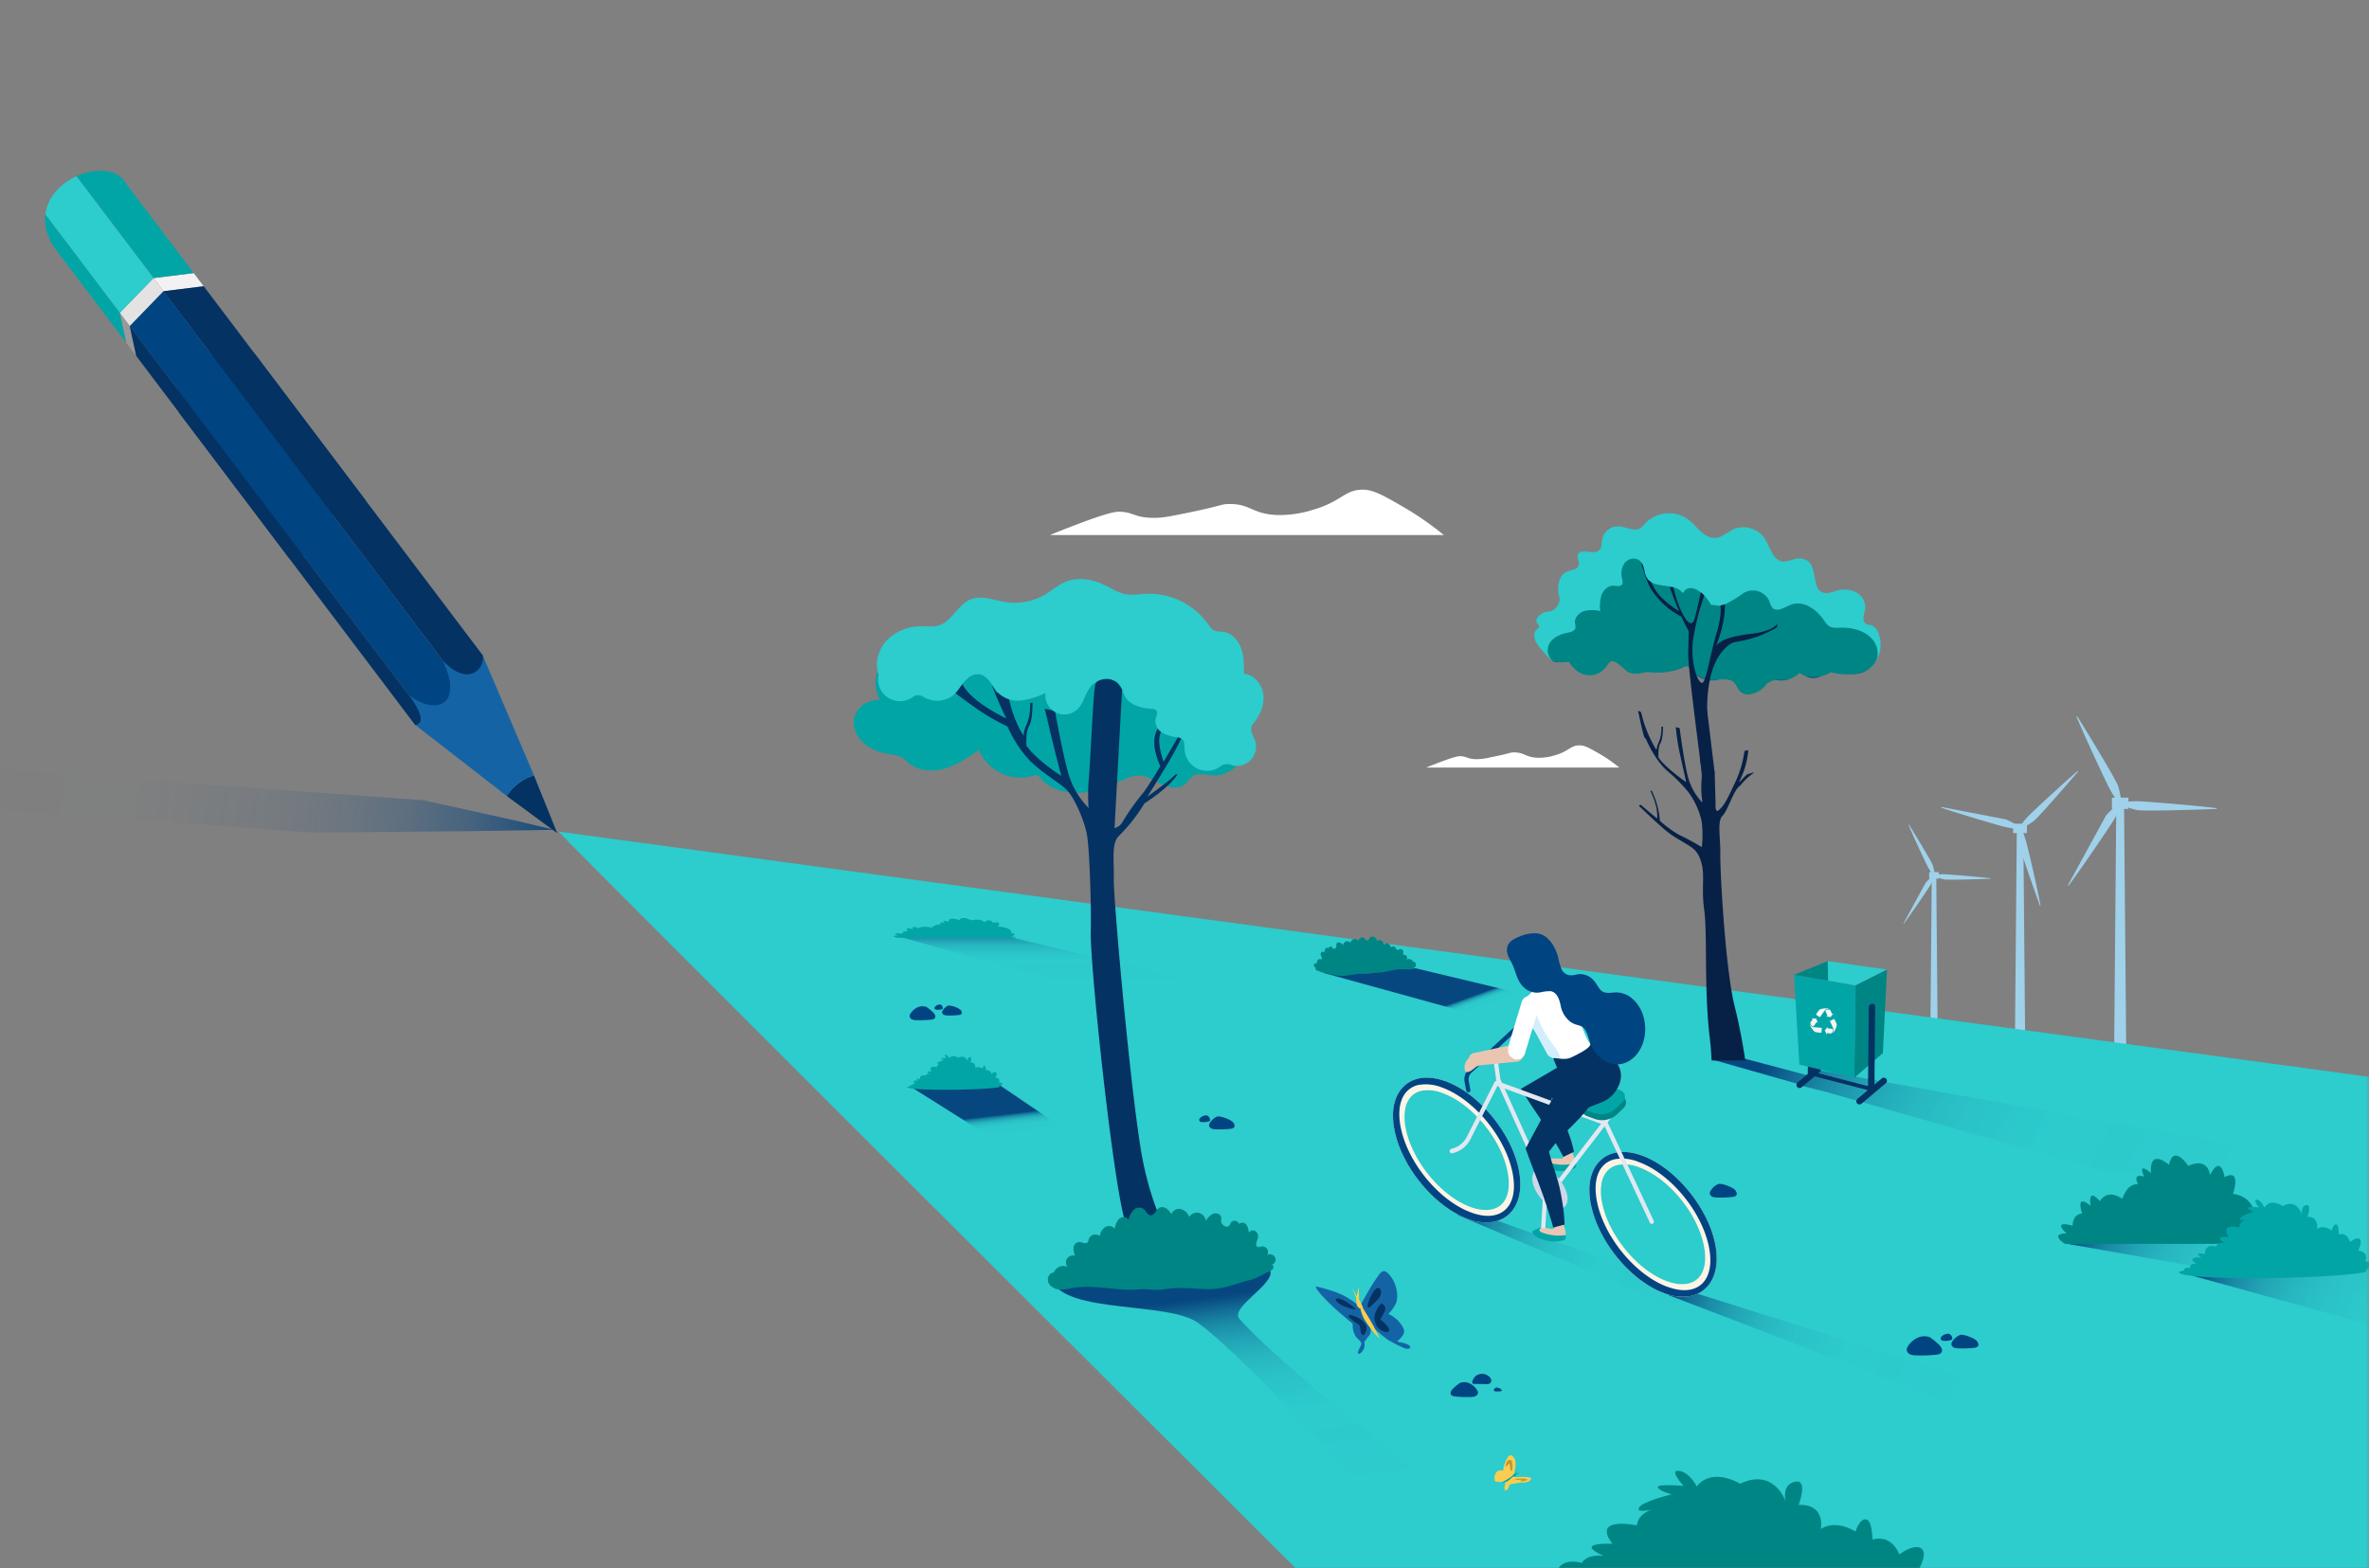 <svg id="Capa_1" data-name="Capa 1" xmlns="http://www.w3.org/2000/svg" xmlns:xlink="http://www.w3.org/1999/xlink" viewBox="0 0 882 584"><rect x="0" y="0" width="882" height="584" fill="#808080" stroke="none"/><defs><style>.cls-1{fill:#fff;}.cls-2{mask:url(#mask);}.cls-3{fill:#f2f2f2;}.cls-4{fill:#e3e3e3;}.cls-5{fill:#999;}.cls-6{fill:#02a5a5;}.cls-7{fill:#2dcccd;}.cls-8{fill:#043263;}.cls-9{fill:#004481;}.cls-10{fill:#1464a5;}.cls-11{fill:url(#Degradado_sin_nombre);}.cls-12{fill:#a0d1ea;}.cls-13{fill:url(#Degradado_sin_nombre_2);}.cls-14{fill:url(#Degradado_sin_nombre_3);}.cls-15{fill:url(#Degradado_sin_nombre_4);}.cls-16{fill:url(#Degradado_sin_nombre_5);}.cls-17{fill:url(#Degradado_sin_nombre_6);}.cls-18{fill:url(#Degradado_sin_nombre_7);}.cls-19{fill:url(#Degradado_sin_nombre_8);}.cls-20{fill:url(#Degradado_sin_nombre_9);}.cls-21{fill:url(#Degradado_sin_nombre_10);}.cls-22{fill:#072146;}.cls-23{fill:#008585;}.cls-24{fill:#eac6b2;}.cls-25{fill:#fcf5e6;}.cls-26{fill:#3772ce;}.cls-27{fill:#ff8358;}.cls-28{fill:#e2e8f2;}.cls-29{fill:#ced6e9;}.cls-30{fill:#d4edfc;}.cls-31{fill:#f8cd51;}.cls-32{fill:#c49735;}.cls-33{fill:url(#Degradado_sin_nombre_11);}</style><mask id="mask" x="-119.63" y="0" width="1132.63" height="603.3" maskUnits="userSpaceOnUse"><g id="mask-2"><rect id="path-1" class="cls-1" width="882" height="584"/></g></mask><linearGradient id="Degradado_sin_nombre" x1="54" y1="599.98" x2="53.14" y2="599.97" gradientTransform="translate(17535.88 17524.24) rotate(180) scale(325.97 28.72)" gradientUnits="userSpaceOnUse"><stop offset="0" stop-color="#06437d" stop-opacity="0"/><stop offset="0.43" stop-color="#06437d" stop-opacity="0.01"/><stop offset="0.59" stop-color="#06437d" stop-opacity="0.07"/><stop offset="0.7" stop-color="#06437d" stop-opacity="0.16"/><stop offset="0.79" stop-color="#06437d" stop-opacity="0.3"/><stop offset="0.87" stop-color="#06437d" stop-opacity="0.48"/><stop offset="0.93" stop-color="#06437d" stop-opacity="0.69"/><stop offset="0.99" stop-color="#06437d" stop-opacity="0.94"/><stop offset="1" stop-color="#06437d" stop-opacity="0.97"/></linearGradient><linearGradient id="Degradado_sin_nombre_2" x1="53.76" y1="599.94" x2="53.91" y2="600.68" gradientTransform="translate(8926.19 63744.88) rotate(180) scale(157.07 105.32)" xlink:href="#Degradado_sin_nombre"/><linearGradient id="Degradado_sin_nombre_3" x1="53.31" y1="600.16" x2="54.21" y2="600.27" gradientTransform="translate(13096.37 32000.74) rotate(180) scale(229.73 52.61)" xlink:href="#Degradado_sin_nombre"/><linearGradient id="Degradado_sin_nombre_4" x1="53.64" y1="600.19" x2="54.3" y2="600.26" gradientTransform="translate(11516.28 30233.28) rotate(180) scale(197.18 49.55)" xlink:href="#Degradado_sin_nombre"/><linearGradient id="Degradado_sin_nombre_5" x1="53.96" y1="599.96" x2="54.06" y2="600.03" gradientTransform="translate(6172.71 16082.74) rotate(180) scale(104.2 26.18)" xlink:href="#Degradado_sin_nombre"/><linearGradient id="Degradado_sin_nombre_6" x1="53.98" y1="599.88" x2="53.98" y2="600.64" gradientTransform="translate(6326.27 16070.85) rotate(180) scale(109.98 26.18)" xlink:href="#Degradado_sin_nombre"/><linearGradient id="Degradado_sin_nombre_7" x1="54.13" y1="600.15" x2="54.17" y2="600.33" gradientTransform="translate(4788.05 25856.2) rotate(180) scale(81.41 42.38)" xlink:href="#Degradado_sin_nombre"/><linearGradient id="Degradado_sin_nombre_8" x1="53.64" y1="600.05" x2="54.3" y2="600.1" gradientTransform="translate(11469.37 20692.53) rotate(180) scale(197.17 33.69)" xlink:href="#Degradado_sin_nombre"/><linearGradient id="Degradado_sin_nombre_9" x1="53.65" y1="600.24" x2="54.34" y2="600.33" gradientTransform="translate(10841.36 38479.13) rotate(180) scale(188.29 63.25)" xlink:href="#Degradado_sin_nombre"/><linearGradient id="Degradado_sin_nombre_10" x1="53.73" y1="600.2" x2="54.42" y2="600.3" gradientTransform="translate(8518.26 33131.02) rotate(180) scale(146.71 54.4)" xlink:href="#Degradado_sin_nombre"/><linearGradient id="Degradado_sin_nombre_11" x1="58.48" y1="599.86" x2="59.35" y2="597.39" gradientTransform="translate(1264.07 6273.59) rotate(180) scale(9.95 9.84)" gradientUnits="userSpaceOnUse"><stop offset="0" stop-color="#fff"/><stop offset="1" stop-color="#e6e6e6"/></linearGradient></defs><g id="Page-1"><g id="_00.00_Subhome" data-name="00.00_Subhome"><g id="Marquee"><g id="Img-Copy"><g class="cls-2"><g id="marquee-2" data-name="marquee"><polygon id="Path" class="cls-3" points="75.84 106.61 60.88 108.47 57.16 103.55 72.12 101.69 75.84 106.61"/><polygon id="Path-2" data-name="Path" class="cls-4" points="60.88 108.47 48.31 121.43 44.59 116.51 57.16 103.55 60.88 108.47"/><polygon id="Path-3" data-name="Path" class="cls-5" points="50.7 132.53 48.31 121.43 44.59 116.51 46.98 127.61 50.7 132.53"/><path id="Path-4" data-name="Path" class="cls-6" d="M72.12,101.68,45.3,66.21c-3.93-3.46-10.79-3.29-16.81-.57l28.67,37.9Z"/><path id="Path-5" data-name="Path" class="cls-7" d="M57.16,103.54,28.49,65.64c-5.81,2.65-10.82,7.69-11.61,14.22L44.59,116.5Z"/><path id="Path-6" data-name="Path" class="cls-6" d="M44.59,116.5,16.88,79.86c-.45,3.67.44,7.82,3.28,12.27L47,127.61Z"/><path id="Path-7" data-name="Path" class="cls-8" d="M128.61,188.88l-.54,3.88,5.57-1.88.53-3.87c.73-.17,1.44-.31,2.14-.43l-60.47-80-15,1.86,62.74,83a42,42,0,0,1,5-2.57Z"/><path id="Path-8" data-name="Path" class="cls-9" d="M116,201.86l-3.87-.54a43.65,43.65,0,0,1,7.5-7.19,44.87,44.87,0,0,1,4-2.67l-62.75-83-12.57,13,64.4,85.23Z"/><path id="Path-9" data-name="Path" class="cls-8" d="M112.71,206.71l0-.06L48.3,121.43l2.41,11.1,57.13,75.57c.31-.64.63-1.28,1-1.94Z"/><path id="Path-10" data-name="Path" class="cls-8" d="M207.47,310.27l-8.66-21.5a16.55,16.55,0,0,0-4.25,1.9,18.92,18.92,0,0,0-4.42,3.75,15.73,15.73,0,0,0-1.46,2Z"/><path id="Path-11" data-name="Path" class="cls-10" d="M188.68,296.41a15.73,15.73,0,0,1,1.46-2,19,19,0,0,1,4.42-3.76,16.52,16.52,0,0,1,4.25-1.89l-19.14-44.85-15,1.86-12.56,13,2.39,11.1Z"/><path id="Path-12" data-name="Path" class="cls-8" d="M179.67,243.93,94.93,131.85l-2.17-.3-2.66-3.5a37.59,37.59,0,0,0-11,4.55l85.61,113.19C174.56,256.39,180.77,248.62,179.67,243.93Z"/><path id="Path-13" data-name="Path" class="cls-9" d="M164.71,245.79l-85.6-113.2c-.44.26-.89.54-1.33.83L79.7,136l-5.13,3.88-1.92-2.55a40.26,40.26,0,0,0-6.72,7.44l86.22,114C162.34,266.64,172.9,262.5,164.71,245.79Z"/><path id="Path-14" data-name="Path" class="cls-8" d="M152.15,258.76l-86.22-114a30.74,30.74,0,0,0-1.82,3l2.66,3.5-.3,2.17,88.07,116.51C158.57,269.4,156.25,264.19,152.15,258.76Z"/><path id="Path-15" data-name="Path" class="cls-11" d="M-119.5,291c1.11-1.85,9.31-4.23,18.93-6.16,9.95-2,21.39-3.52,28.07-3.5l46,3.31,6.38.46,32.71,2.39h0L157.74,298l33.44,7.39L206.34,309l-31.81.5-57.88.55-80-5.76h0l-97.91-7.06-6.37-.46-45.95-3.31C-118.5,292.93-120.12,292.06-119.5,291Z"/><path id="Path-16" data-name="Path" class="cls-1" d="M390.91,199.23H537.54A114.18,114.18,0,0,0,522,188.5c-7.2-4.15-10.88-6.22-14.79-6.16-6.7.09-7.72,4.47-18.69,7.59A41,41,0,0,1,476,191.79c-9.69-.2-10.26-4.16-18.28-4.11-3.5,0-2.09.64-18.69,3.9-4.95,1-7.3,1.35-10.5,1.23-6.38-.22-6.5-2.05-11.5-2.26-1.41-.06-4.09,0-19.69,6.12C394.6,197.72,392.38,198.63,390.91,199.23Z"/><path id="Path-17" data-name="Path" class="cls-1" d="M531,285.82h71.89a56,56,0,0,0-7.63-5.27c-3.53-2-5.33-3.06-7.25-3-3.28,0-3.78,2.18-9.16,3.72a20,20,0,0,1-6.15.9c-4.75-.09-5-2-9-2-1.7,0-1,.32-9.16,1.92a20.71,20.71,0,0,1-5.13.61c-3.13-.12-3.2-1-5.65-1.12-.68,0-2,0-9.65,3C532.83,285.08,531.73,285.5,531,285.82Z"/><polygon id="Path-18" data-name="Path" class="cls-12" points="787.09 393.85 791.63 393.85 790.81 300.21 787.91 300.21 787.09 393.85"/><rect id="Rectangle" class="cls-12" x="786.29" y="297.02" width="6.13" height="4.2"/><path id="Path-19" data-name="Path" class="cls-12" d="M789.23,298.87a40.39,40.39,0,0,1,7.13-.5c6,.32,23.55,1.83,28.82,2.58a.15.15,0,0,1,.14.15.13.13,0,0,1-.14.13c-5.32.2-23,.82-29,.5-1.4-.07-5.14-1.46-7-2.18a.36.36,0,0,1-.2-.35.38.38,0,0,1,.25-.33Z"/><path id="Path-20" data-name="Path" class="cls-12" d="M769.93,329.58c.16-.3.37-.68.62-1.12L784,303.85c.76-1.2,3.82-3.8,5.36-5.07a.36.36,0,0,1,.43,0,.35.35,0,0,1,.14.4,35.25,35.25,0,0,1-3.16,6.5c-3.26,5.1-13.32,19.8-16.62,24.06a.12.12,0,0,1-.16,0,.14.14,0,0,1-.06-.15Z"/><path id="Path-21" data-name="Path" class="cls-12" d="M773.41,266.77c2.84,4.59,12.19,19.82,14.91,25.25.64,1.27,1.33,5.25,1.65,7.24a.36.36,0,0,1-.2.39.35.35,0,0,1-.42-.08,36.43,36.43,0,0,1-4-6c-2.73-5.43-10.22-21.62-12.21-26.65a.14.14,0,0,1,.07-.17.13.13,0,0,1,.17,0Z"/><path id="Path-22" data-name="Path" class="cls-12" d="M787.65,299.11a1.71,1.71,0,0,0,1.73,1.68,1.71,1.71,0,0,0,0-3.41A1.73,1.73,0,0,0,787.65,299.11Z"/><polygon id="Path-23" data-name="Path" class="cls-12" points="718.73 381.31 721.38 381.31 720.89 326.63 719.21 326.63 718.73 381.31"/><rect id="Rectangle-2" data-name="Rectangle" class="cls-12" x="718.26" y="324.76" width="3.58" height="2.45"/><path id="Path-24" data-name="Path" class="cls-12" d="M720,325.84a20.7,20.7,0,0,1,4.16-.28c3.5.19,13.75,1.07,16.84,1.5a.08.08,0,0,1,0,.16c-3.12.11-13.44.48-16.93.29a22.75,22.75,0,0,1-4.1-1.28.21.21,0,0,1,0-.39Z"/><path id="Path-25" data-name="Path" class="cls-12" d="M708.7,343.78l.37-.66,7.85-14.38a23.2,23.2,0,0,1,3.13-2.95.21.21,0,0,1,.26,0,.22.22,0,0,1,.08.25,22.56,22.56,0,0,1-1.84,3.8c-1.91,3-7.79,11.56-9.71,14.05a.07.07,0,0,1-.11,0,.08.08,0,0,1,0-.11Z"/><path id="Path-26" data-name="Path" class="cls-12" d="M710.74,307.08c1.65,2.69,7.12,11.59,8.71,14.75a22.66,22.66,0,0,1,.95,4.24.2.2,0,0,1-.35.18,20.83,20.83,0,0,1-2.32-3.5c-1.59-3.17-6-12.63-7.13-15.57a.09.09,0,0,1,.14-.1Z"/><path id="Path-27" data-name="Path" class="cls-12" d="M719.05,326a1,1,0,1,0,1-1A1,1,0,0,0,719.05,326Z"/><polygon id="Path-28" data-name="Path" class="cls-12" points="750.18 387.59 753.98 387.59 753.29 309.4 750.88 309.4 750.18 387.59"/><rect id="Rectangle-3" data-name="Rectangle" class="cls-12" x="749.52" y="306.73" width="5.12" height="3.51"/><path id="Path-29" data-name="Path" class="cls-12" d="M752.21,308a29.39,29.39,0,0,1,2.19,5.55c1.27,4.84,4.55,19.19,5.29,23.59a.11.11,0,0,1-.14.14.14.14,0,0,1-.09-.08c-1.5-4.19-6.5-18.09-7.76-22.93a30.88,30.88,0,0,1-.06-6.13.32.32,0,0,1,.23-.28A.32.32,0,0,1,752.21,308Z"/><path id="Path-30" data-name="Path" class="cls-12" d="M722.88,300.5c.27.05.63.11,1,.2l23,4.44a31.2,31.2,0,0,1,5.4,3,.3.3,0,0,1,.12.34.33.33,0,0,1-.29.22,32.08,32.08,0,0,1-6-.86c-4.88-1.29-19.13-5.56-23.36-7.09a.12.12,0,0,1-.07-.15.13.13,0,0,1,.16-.07Z"/><path id="Path-31" data-name="Path" class="cls-12" d="M773.71,287.27c-2.92,3.41-12.66,14.74-16.28,18.28a31.64,31.64,0,0,1-5.34,3.15.3.3,0,0,1-.41-.41,30.22,30.22,0,0,1,3.79-4.69c3.62-3.55,14.6-13.64,18.08-16.5a.12.12,0,0,1,.17,0,.12.12,0,0,1,0,.17Z"/><path id="Path-32" data-name="Path" class="cls-12" d="M750.66,308.5a1.43,1.43,0,0,0,2.85,0,1.43,1.43,0,0,0-1.43-1.42,1.48,1.48,0,0,0-1,.43,1.44,1.44,0,0,0-.41,1Z"/><path id="Path-33" data-name="Path" class="cls-7" d="M208,309.68c1.65,2.5,293.77,293.62,293.77,293.62l394.35-2L890.8,402.17Z"/><path id="Path-34" data-name="Path" class="cls-13" d="M521.39,570.39l27.25-5.95s-69.36-53-87.2-73.32c-3.76-4.29,13.88-13.2,11.4-18.33-8.68-17.92-82.74.5-81.25,4,5.38,12.54,43.5,7.79,54.5,15.86C468.38,509,521.39,570.39,521.39,570.39Z"/><polygon id="Path-35" data-name="Path" class="cls-14" points="670.74 404.01 637.95 394.69 649.23 394.13 673.88 400.68 676.12 398.31 867.68 432.66 839.25 446.75 799.94 436.85 786.22 436.85 680.02 406.65 670.5 404.25 670.74 404.01"/><polygon id="Path-36" data-name="Path" class="cls-15" points="983.94 521.27 1013 503.34 880.89 471.73 815.83 474.94 983.94 521.27"/><polygon id="Path-37" data-name="Path" class="cls-16" points="581.49 386.75 596.85 377.26 527.02 360.56 492.64 362.25 581.49 386.75"/><polygon id="Path-38" data-name="Path" class="cls-17" points="429.23 374.86 444.59 365.38 374.77 348.67 334.62 348.77 429.23 374.86"/><polygon id="Path-39" data-name="Path" class="cls-18" points="404.96 446.2 420.32 436.73 371.8 403.82 338.91 404.58 404.96 446.2"/><polygon id="Path-40" data-name="Path" class="cls-19" points="942.33 493.53 966.1 491.45 834 459.84 768.92 463.05 942.33 493.53"/><polygon id="Path-41" data-name="Path" class="cls-20" points="782.97 544.13 809.25 537.63 629.22 480.88 620.97 482.2 782.97 544.13"/><polygon id="Path-42" data-name="Path" class="cls-21" points="668.46 506.02 689.37 501.69 549.2 451.62 542.65 452.42 668.46 506.02"/><path id="Path-43" data-name="Path" class="cls-22" d="M610.21,300.1c1.57,1.5,9.26,8.94,12.31,10.93,6.75,4.4,9,4.39,10.71,9.53s.1,9.82,1.25,18.15c1.28,9.24-.13,29.68,2.12,48.12.34,2.8.54,5.54.63,8.07H649.8c-.88-5.67-2.19-13.19-4-20.28-3.47-13.89-5.44-50.78-5.31-56.5s-1.26-12.32.78-14.29,4.27-10,6.59-11.23l0,0a23,23,0,0,1,5-4.73c.82-.61-1.71.35-2,.36-.46,0-2,1.69-3.09,2.85a.14.14,0,0,1-.17,0,.12.12,0,0,1,0-.16,31.81,31.81,0,0,0,3.3-11.46.14.14,0,0,0-.06-.11.12.12,0,0,0-.12,0l-1.16.29a.13.13,0,0,0-.1.1,39.16,39.16,0,0,1-3.19,11.07c-2.69,5.64-4.15,9.23-6.55,11-1.22.91-1-2.46-1-2.62h0l-.32-11.34h0c0-.06-1.88-15.67-2.84-23.35-.31-2.5-.53-4.18-.55-4.18-.83.21-2.08,21.5-2.13,21.94h0a12.85,12.85,0,0,0,.2,1.5h0c.11.78.26,1.8.38,2.9a.08.08,0,0,0,0,.07,23.33,23.33,0,0,1,0,4.5,33.58,33.58,0,0,0,.34,7.25.15.15,0,0,1-.08.14.16.16,0,0,1-.16,0,22.13,22.13,0,0,1-5-8.93c-1.5-5.35-3.05-17.31-3.19-18.44a.17.17,0,0,0-.09-.11l-1.24-.35a.16.16,0,0,0-.12,0,.12.12,0,0,0,0,.12,83.48,83.48,0,0,0,1.29,8.77c.75,3.39,2.16,9.73,2.5,11.25a.13.13,0,0,1-.06.14.14.14,0,0,1-.15,0c-1.38-1-7.5-5.38-10.06-9a.14.14,0,0,1,0-.07c0-.4-.16-3.83.73-5.2s1-5.28,1-6.1a.14.14,0,0,0,0-.1.2.2,0,0,0-.11,0l-.37,0a.15.15,0,0,0-.13.14,13.79,13.79,0,0,1-.26,3.21c-.35,2.11-1.38,3.37-1.5,5a.13.13,0,0,1-.09.12.14.14,0,0,1-.15-.06,46.13,46.13,0,0,1-5.54-13.71.11.11,0,0,0-.06-.1l-.91-.5a.16.16,0,0,0-.15,0,.13.13,0,0,0,0,.13c.33,1.6,2,9.58,2.42,9.86a3.66,3.66,0,0,1,.88,1.4h0c.05.1,3.11,7.12,7.56,11a56.89,56.89,0,0,1,8,8.09,29.51,29.51,0,0,1,4.76,10.5,39.7,39.7,0,0,1,.1,9.56.14.14,0,0,1-.07.11.12.12,0,0,1-.13,0,89.36,89.36,0,0,0-8.4-4.53,43.69,43.69,0,0,1-7-5.14.13.13,0,0,1-.05-.09,28.13,28.13,0,0,0-.78-5,32.13,32.13,0,0,0-2.21-6.09.13.13,0,0,0-.17-.06l-.34.13a27.35,27.35,0,0,1,2.16,5.93,16.87,16.87,0,0,1,.38,4.07.12.12,0,0,1-.08.11.12.12,0,0,1-.14,0c-3.35-2.83-4.63-3.87-5.64-4.79a.61.61,0,0,0-.71-.08.23.23,0,0,0-.12.17A.26.26,0,0,0,610.21,300.1Z"/><path id="Path-44" data-name="Path" class="cls-9" d="M698.38,240c-2.37-4.85-8.08-6.42-13.47-6.28a8,8,0,0,1-3.21-.22c-1.27-.5-2.06-1.75-2.85-2.87-2.71-3.85-7.5-7.12-11.92-5.47-2.37.89-5.23,3-7,1.16a6.7,6.7,0,0,1-1.09-2.41,6.76,6.76,0,0,0-9.61-3.08c-2.43,1.61-7.34,5.45-10.15,4.67-2.13-.59-1.4.56-2.61-1.29-2.93-4.5-7.8-7.28-9.89-3.26-2.75-4.15-10.54-1.43-13.31-5.57-1.32-2-.91-5-2.72-6.58-1.57-1.35-4.22-.8-5.53.8a7,7,0,0,0-1.06,5.92,2.63,2.63,0,0,1-.06,2.22c-.67.85-2,.42-3.07.37-2-.08-3.78,1.57-4.5,3.46a14.58,14.58,0,0,0-.5,6,13.06,13.06,0,0,0-6.06,0c-1.94.63-3.66,2.46-3.41,4.5a5.46,5.46,0,0,1,.19,1.78c-.26,1.19-1.74,1.56-2.94,1.8-2.69.53-5.5,1.73-6.81,4.12s-.4,6.09,2.27,6.72c2.36.56,4.53-1.36,6.2-3.12a6.36,6.36,0,0,0,12.11,3.74c.64-1.63,1-3.93,2.8-4.07,2.05-.16,2.55,2.71,3.48,4.53,1.76,3.41,7.73,3.15,9.18-.4,4.24,3.8,11.81,2.76,14.87-2a9.84,9.84,0,0,0,10.8,8.14c2-.31,4.19-1.25,6-.32s2.47,3.62,4.29,4.8,4.44.43,6-1.13,2.28-3.74,3-5.84c2.87,4.06,10.32,3.1,12.08-1.56A5.88,5.88,0,0,0,681,246.5a12.06,12.06,0,0,0,9.79,4.45,9,9,0,0,0,8.08-6.57c.81-3.63-1.64-7.82-5.3-8.46Z"/><path id="Path-45" data-name="Path" class="cls-7" d="M573,233.5c-.15.68-.9.7-1.42,1.58a3.46,3.46,0,0,0-.27,2.24c.19,1.45.92,2.56,2.4,4.31,2.2,2.6,3.3,3.89,4.2,4.2,3.35,1.16,7-2.15,7.47-2.54a6.44,6.44,0,0,0,1.15,5.11,5.79,5.79,0,0,0,9.54-2.85c.54-2,.45-5,2.53-5.4,1.06-.2,2.05.48,3,.94a8.06,8.06,0,0,0,9.66-2.54c-.11,2.93,2.62,5.29,5.46,6s5.83.21,8.75.12,6.13.36,8.17,2.46c1.59,1.63,1.16,2.88,2.7,3.72,1,.57,2.22.55,7-.84,1.72-.5,4-1.24,6.78-2.22a18.14,18.14,0,0,0,16.72-2.69,6.88,6.88,0,0,0,12.56-.48c.37-.89.66-2,1.58-2.31s1.88.44,2.6,1.14c3.54,3.44,5.13,4.5,5.75,4.21.88-.41-.43-3.94.38-4.34.63-.31,2.21,1.46,3.91,3.75l1.56,2.35a11.24,11.24,0,0,0,4.62-12.22c-.31-1-1-3.82-3.17-4.37a6.21,6.21,0,0,1-2-.59c-1.65-1.11-.47-3.62-.21-5.59a6.33,6.33,0,0,0-3.5-6.16,10.05,10.05,0,0,0-7.36-.47c-1.54.44-3.14,1.14-4.67.7-4.38-1.27-2.17-8.88-5.72-11.74a6.15,6.15,0,0,0-5.5-.68,11.28,11.28,0,0,1-3.66.82c-4-.22-4.93-5.55-7.16-8.84a9.54,9.54,0,0,0-11.5-3.18c-2.24,1-4.15,3-6.6,3.19-4.21.36-6.84-4.26-10.18-6.84a12.24,12.24,0,0,0-16.09,1.5,9,9,0,0,1-1.63,1.64c-2.44,1.61-5.59-.57-8.5-.61a5.94,5.94,0,0,0-5.75,4.59c-.33,1.5-.12,3.35-1.31,4.36-2.15,1.83-6.71-1-7.83,1.62-.58,1.35.93,2.6.12,4.27-1,2-3.91,1-5.92,3.33a7.91,7.91,0,0,0-1.53,5c-.11,2.72,1,3.56.27,5.45a5.52,5.52,0,0,1-2.4,2.73c-1.19.61-1.61.15-3,.71s-3.06,1.84-3,3.17C572,232.23,573.14,232.6,573,233.5Z"/><path id="Path-46" data-name="Path" class="cls-23" d="M576.67,244.21l.05.11h0a4.19,4.19,0,0,0,1,1.32,3.64,3.64,0,0,0,1.44.76,11.84,11.84,0,0,0,4.93,0,11.86,11.86,0,0,0,2.42,2.86,7.48,7.48,0,0,0,11.2-.67c1.09-1.17,1.3-2.19,2.35-2.34s1.74.5,3.07,1.46a22.7,22.7,0,0,1,2.27,2c1.07,1,3.21,1.71,7.91.5A26.37,26.37,0,0,0,626,248.92a3.27,3.27,0,0,1,2.84-.71c1.18.41.9,1.7,2.69,3a10.28,10.28,0,0,0,3.2,1.62,8.89,8.89,0,0,0,1.85.35,10,10,0,0,0,2,0c1-.13,3.94-.5,5.83.21,2.75,1,2,3.9,4.76,4.91,2.27.84,4.74-.45,5.41-.81a8.5,8.5,0,0,0,3.15-2.86,7.81,7.81,0,0,1,1.54-.87c2-.86,3.66-.5,5.06-.58A9.24,9.24,0,0,0,670,250.6a9.43,9.43,0,0,0,3.22,1.35,9.79,9.79,0,0,0,3.24.12,12.71,12.71,0,0,0,5.25-1.75,23.81,23.81,0,0,0,9,.62,10.85,10.85,0,0,0,2.91-.7c.71-.29,4.5-1.87,5.32-5.62a7.36,7.36,0,0,0-.64-4.66h0v0a7.69,7.69,0,0,0-1.82-2.54l-.07-.06c-2.85-2.81-7.3-3.76-11.55-3.64a8,8,0,0,1-3.21-.22c-1.28-.5-2.06-1.76-2.85-2.88-2.72-3.85-7.5-7.11-11.92-5.46-2.37.88-5.24,3-7,1.16a6.52,6.52,0,0,1-1.1-2.42,6.76,6.76,0,0,0-9.61-3.08,42.54,42.54,0,0,1-7,4.25,7.5,7.5,0,0,1-1.73.46,3.62,3.62,0,0,1-1.43-.05c-2.13-.6-1.4.56-2.61-1.3a16.2,16.2,0,0,0-1.94-2.42,14.1,14.1,0,0,0-1.28-1.16c-2.5-2-5.24-2.42-6.66.33-2.35-3.55-8.4-2.08-11.82-4.16a4.63,4.63,0,0,1-1.5-1.42c-1.08-1.61-1-3.86-1.89-5.5a3.75,3.75,0,0,0-.84-1.06c-1.58-1.36-4.21-.81-5.54.78a7,7,0,0,0-1,5.93c.16.74.4,1.6-.07,2.21-.67.86-2,.42-3.08.38-2-.08-3.78,1.57-4.5,3.46a14.73,14.73,0,0,0-.5,6,12.89,12.89,0,0,0-6,0c-1.94.63-3.66,2.46-3.4,4.5a5.06,5.06,0,0,1,.17,1.77c-.25,1.2-1.73,1.57-2.92,1.8-2.69.53-5.48,1.73-6.82,4.12A5.25,5.25,0,0,0,576.67,244.21Z"/><path id="Path-47" data-name="Path" class="cls-22" d="M611.1,209.77s2,7.6,4.26,10.55A28.54,28.54,0,0,0,626,229.6a55.76,55.76,0,0,0,2.73,5.47s-.12,3.73-.19,8.72c0,.76.1,2.33.29,4.42,1.09,11.58,4.77,39.42,4.77,39.42s1,2.2,2.27,2a5.76,5.76,0,0,0,2.55-1.81s-4.88-19.8-1.84-34.61c1.19-5.83,3.62-10.91,8.06-13.67,1.5-.94,7.69-.55,16.9-5.9l.31-1.54S660.64,235,652,236s-12.09,2.87-13.09,4.54c0,0,3.4-7.87,3.31-15.55a7.25,7.25,0,0,1-1.71.48c.24,1.64.24,4.71-1.3,9.82-2.08,6.94-3.32,14.45-4.5,17.55a3,3,0,0,1-.81,1.37c-.59.41-1.56-.77-2.38-3a29.28,29.28,0,0,1-1-14,96.39,96.39,0,0,1,4-15.5,14,14,0,0,0-1.28-1.15c-.46,2.16-1.33,6.05-2.27,9.64-1.39,5.33-5.61-1.69-8-11.54l-1.31-.07s1.31,3.92,3.46,9c0,0-6.3-3.77-8.87-8a29.36,29.36,0,0,1-1.5-2.82,4.81,4.81,0,0,1-1.5-1.41c-1.07-1.62-1-3.87-1.88-5.5Z"/><ellipse id="Oval" class="cls-23" cx="427.09" cy="466.7" rx="23.73" ry="3.36"/><path id="Path-48" data-name="Path" class="cls-6" d="M327.09,249.1a13.46,13.46,0,0,0,.47,11.48c-3.9-.07-8,2.16-9.26,5.85s.45,7.84,3.36,10.38,6.77,3.67,10.59,4.24a10.63,10.63,0,0,1,3.28.83,17.13,17.13,0,0,1,2.67,2.17c3.66,3.12,9.06,3.5,13.68,2.13s8.65-4.15,12.58-6.91A16.8,16.8,0,0,0,384.28,289a2.41,2.41,0,0,1,1.84-.19,2.38,2.38,0,0,1,1.41,1.19c3.58,3.94,9.23,5.5,14.55,5.23s10.39-2.26,15.24-4.45c2.14-1,4.35-2,6.7-2,3,.05,5.63,1.84,8.33,3.15s6.12,2.09,8.54.31c1.31-1,2.1-2.54,3.5-3.34,2.14-1.22,4.78-.26,7.24-.12,5.56.33,10.7-4.13,12.19-9.5s-.21-11.25-3.41-15.8-7.81-8-12.57-10.84c-11.19-6.82-24-11.37-37.08-11.78-8.29-.25-16.53,1.15-24.78,2.06-8.67,1-17.4,1.39-26.13,1.55-4.32.08-8.74.1-12.86,1.41-3.07,1-5.89,2.62-8.94,3.65s-6.59,1.34-9.37-.31l-1,2"/><path id="Path-49" data-name="Path" class="cls-8" d="M406.1,346.86c-.32,11.71,7.36,84.85,12,105,1.34,5.83,4.07,15.55,4.07,15.55s2.26,2.22,9.77,1.19a86.13,86.13,0,0,0,8.75-1.56s-9.08-6.5-14.89-33.32c-4.22-19.46-11.24-98.16-11.12-106.09s-.92-13.63,1.92-16.38a62.83,62.83,0,0,0,9.5-12.1s8.95-5.58,12.2-10.65c0,0,.09-.88-1.73.91s-9.43,7.28-9.43,7.28,11.11-17.33,12.69-22l-.38-1.73s-4.33,7.57-6.25,10.73c-.21-.72-2-5.65-1.53-9.13a10.7,10.7,0,0,1,1.14-3.24s-1.45-.5-1-1c-4.66,5.44,0,14.29.16,15.05,0,0-4.45,7.5-6.65,10.22a84.29,84.29,0,0,0-7.43,10.56,4.81,4.81,0,0,1-2.94,2.22l2.81-51.66s-6-10.53-9.92-1.92c-.8,1.76-1.91,29.9-2.46,35.07a69.66,69.66,0,0,0-.09,11,30.29,30.29,0,0,1-7.5-12.7c-2.24-7.8-5-23.43-5-23.43l-3.84-.8s.95,3.82,2.19,9.18,4,15.8,4,15.8-8.93-5.58-13-11.24c0,0-.33-5.27,1-7.29s1.29-8.7,1.29-8.7l-.92.09a17.38,17.38,0,0,1-.31,4.65c-.52,3.19-2.15,5-2.06,7.53,0,0-3.79-5-5.78-15.14l-4.33-1c-.05,0-1.77-2.94-1.76-2.87.32,1.49,4.89,12.13,5.5,12.54S360.78,261.3,358,254l-3.5,3.2s4.85,3.69,8.86,6.5a82.76,82.76,0,0,0,11.74,6.83s3.76,8.95,10,14.3,10.44,7.2,12.83,10.2,5.6,10.15,6.67,15.31,1.75,28.08,1.5,36.58"/><path id="Path-50" data-name="Path" class="cls-7" d="M327.67,249.5a8.16,8.16,0,0,0,11.86,10.28,5.33,5.33,0,0,1,1.79-.95,4.74,4.74,0,0,1,2.9.92,9.87,9.87,0,0,0,10.59-.77c1.66-1.37,2.72-3.33,4.1-5s3.33-3.13,5.5-2.9c3.6.38,5,4.83,7.62,7.31a10.74,10.74,0,0,0,8.54,2.41,29.6,29.6,0,0,0,8.68-2.76,7.08,7.08,0,0,0,12.13,5.82c2-2.06,2.53-5.09,4.16-7.44a8.17,8.17,0,0,1,5.88-3.57,6.3,6.3,0,0,1,6,3.06c.5,1,.74,2.07,1.22,3.07,1.74,3.58,6.24,4.73,10.21,5a2.45,2.45,0,0,1,1.56.5c.83.83.08,2.18-.19,3.33a5,5,0,0,0,2.45,5,15.22,15.22,0,0,0,5.65,1.75,3.78,3.78,0,0,1,1.77.63c1,.85.87,2.44.93,3.78a8.4,8.4,0,0,0,12.79,6.82,4.35,4.35,0,0,1,5.1-.74,7.19,7.19,0,0,0,8.27-9.54c-.58-1.57-1.72-3.12-1.29-4.73a6,6,0,0,1,1.21-2c2.3-2.95,3.78-6.72,3.23-10.42s-3.5-7.14-7.21-7.5c0-3.17.08-6.42-1-9.41s-3.5-5.7-6.63-6.17c-1.31-.2-2.74,0-3.86-.73a6.38,6.38,0,0,1-1.69-1.93,27,27,0,0,0-23.1-11.5c-2.56.12-5.13.6-7.66.16-3-.53-5.6-2.33-8.38-3.63-4.42-2.07-9.71-2.84-14.21-.93-2.69,1.14-4.92,3.14-7.43,4.64a22.34,22.34,0,0,1-14.65,2.85c-4.42-.68-9-2.67-13.17-1-4.83,2-7,8.32-12,9.74-1.89.53-3.89.27-5.85.25a18.16,18.16,0,0,0-13,4.92c-3.36,3.36-4.95,8.58-3.44,13.07"/><path id="Path-51" data-name="Path" class="cls-23" d="M473.34,471a2.08,2.08,0,0,0,1.33-1,2.12,2.12,0,0,0,.12-1.69,2.15,2.15,0,0,0-1.28-1.14,2.19,2.19,0,0,0-1.72.14,2.1,2.1,0,0,0-1.93-3.18c-.56.09-1.14.4-1.65.17-1-.45-.33-1.86,0-2.87a2.61,2.61,0,0,0-.64-2.87,1.78,1.78,0,0,0-2.67.53,5.41,5.41,0,0,0-.83-3,1.88,1.88,0,0,0-2.76-.32,1.73,1.73,0,0,0-2.81-.74c-.38.43-.5,1-.94,1.41-1.06,1-2.89-.37-2.93-1.78a5.94,5.94,0,0,0,0-1.46c-.28-1.21-1.94-1.66-3.1-1.17a6.54,6.54,0,0,0-2.62,2.62,3.38,3.38,0,0,0-2.54-3,3.43,3.43,0,0,0-3.63,1.5,4.51,4.51,0,0,0-3.06-2.91,3,3,0,0,0-3.54,1.85,7.62,7.62,0,0,0-1.83-2.05,2.64,2.64,0,0,0-2.64-.3c-1.32.7-1.78,2.86-3.28,2.79-1.26-.06-1.71-1.7-2.74-2.44a3,3,0,0,0-3.71.57,8.46,8.46,0,0,0-1.83,3.56c-.54-1.26-2.5-1.28-3.5-.35a6.43,6.43,0,0,0-1.55,3.71,2.73,2.73,0,0,0-3.6-.61,4.67,4.67,0,0,0-2,3.31,2.62,2.62,0,0,0-4.08,1.07,3,3,0,0,1-.44,1.23c-.75.87-2.17-.14-3.33-.08a2.3,2.3,0,0,0-1.93,2.1,6.59,6.59,0,0,0,.57,3,2.71,2.71,0,0,0-3,1.09,2.6,2.6,0,0,0,.27,3.09,3.8,3.8,0,0,0-5.31,2.56c.08.2.44-.06.32-.25s-.39-.2-.62-.15c-1.63.41-2.24,2.62-1.41,4.06a5.08,5.08,0,0,0,4.27,2.19,26.52,26.52,0,0,0,5-.63c8.14-1.31,16.48,1.39,24.67.53,2.5-.27,5.75.57,8.21.13,6.24-1.1,9.54-.43,15.86-.2,7.5.26,11.22-2.05,17.17-3.44,1.77-.41,4.34-1.94,6.5-3a4.66,4.66,0,0,0,1.58-.86,1.26,1.26,0,0,0,.09-1.64"/><path id="Path-52" data-name="Path" class="cls-24" d="M585.37,429.21l1,2.31a6.4,6.4,0,0,1,.31,1.78c-.09.42-6.55,1.77-6.74,1.72s-3.74-1.85-3.74-1.85l.61-1.43s0-.36,2.5-.36,1.79.17,2.17.05a1.65,1.65,0,0,0,.88-1.83C582.15,428.61,585.37,429.21,585.37,429.21Z"/><path id="Path-53" data-name="Path" class="cls-6" d="M576.35,435.29a14,14,0,0,0,9.5-.1,1.46,1.46,0,0,0,.85-.61,1.87,1.87,0,0,0,.07-1.12,3.56,3.56,0,0,0-.06-.44,17.05,17.05,0,0,1-8.91.21,1.61,1.61,0,0,1-.82-.37.7.7,0,0,1-.14-.84c.12-.19.39-.32.32-.54v0a15.23,15.23,0,0,0-3,1.74C574.26,434.29,575.36,434.94,576.35,435.29Z"/><path id="Path-54" data-name="Path" class="cls-8" d="M594.2,392.73a9.31,9.31,0,0,0-3.53,0,12.3,12.3,0,0,0-3.09.95c-2,.85-3.9,1.75-5.78,2.76s-3.73,2.12-5.58,3.21l-5.56,3.24-4.46,2.6,2.28,3.55,1.73,2.7,1.79,2.66c1.21,1.78,2.42,3.56,3.57,5.37l.87,1.35.83,1.37,1.68,2.73,1.6,2.77c.5.93,1,1.86,1.53,2.81l3.92-1.92a44.84,44.84,0,0,0-1.77-6.24c-.38-1-.74-2-1.16-3l-.62-1.5c-.22-.5-.43-1-.66-1.46-.94-1.91-2-3.75-3.14-5.57a38,38,0,0,1-2.89-5.69l-1.72,4.8a34,34,0,0,1,6.27-1.7c2.17-.37,4.42-.6,6.59-1a26.9,26.9,0,0,0,6.22-1.81,6.14,6.14,0,0,0,2.66-1.89,6.81,6.81,0,0,0,1-1.62,7.62,7.62,0,0,0,.41-1l.17-.59c0-.23.1-.43.13-.69Z"/><path id="Path-55" data-name="Path" class="cls-9" d="M546.83,406.78a.83.83,0,0,0,.6-1l-.61-3.18a3.4,3.4,0,0,1,1-3.12l23.86-22.09a2.88,2.88,0,0,1,2.81-.66,3.17,3.17,0,0,1,2.09,2.16l.25.82a.83.83,0,0,0,.39.49.81.81,0,0,0,.61.06.84.84,0,0,0,.5-1.06l-.25-.83a4.84,4.84,0,0,0-3.17-3.26,4.36,4.36,0,0,0-4.26,1l-23.86,22.08a5.15,5.15,0,0,0-1.5,4.73l.61,3.18a.84.84,0,0,0,.32.54.81.81,0,0,0,.61.14Z"/><path id="Shape" class="cls-25" d="M595.85,432.12c3.67-3.47,9.18-4.1,15.53-1.78,12.37,4.5,24.58,19.36,27.23,33.08,1.36,7,.09,12.83-3.59,16.3a11.19,11.19,0,0,1-5.5,2.86,18.21,18.21,0,0,1-10-1.07c-12.37-4.5-24.58-19.36-27.22-33.08C590.9,441.39,592.17,435.6,595.85,432.12Zm36.25,44c2.52-2.39,3.35-6.7,2.3-12.09-2.34-12.18-13.17-25.33-24.14-29.34a14.41,14.41,0,0,0-7.83-.9,7.49,7.49,0,0,0-3.66,1.86,9,9,0,0,0-2.5,4.92,19.27,19.27,0,0,0,.19,7.18c2.34,12.16,13.18,25.32,24.15,29.33,4.89,1.77,8.95,1.43,11.49-1Z"/><path id="Shape-2" data-name="Shape" class="cls-9" d="M595.85,432.12c3.67-3.47,9.18-4.1,15.53-1.78,12.37,4.5,24.58,19.36,27.23,33.08,1.36,7,.09,12.83-3.59,16.3a11.19,11.19,0,0,1-5.5,2.86,18.21,18.21,0,0,1-10-1.07c-12.37-4.5-24.58-19.36-27.22-33.08C590.9,441.39,592.17,435.6,595.85,432.12Zm25,47.06c5.4,2,9.95,1.58,12.81-1.13s3.79-7.5,2.64-13.5C633.74,451.31,622,437,610,432.65a16.17,16.17,0,0,0-8.66-1,8.38,8.38,0,0,0-4.15,2.12c-2.86,2.71-3.8,7.5-2.65,13.5,2.55,13.23,14.33,27.56,26.26,31.91Z"/><path id="Shape-3" data-name="Shape" class="cls-25" d="M522.73,404.45c3.66-3.47,9.18-4.1,15.53-1.79,12.37,4.5,24.59,19.36,27.23,33.08,1.36,7,.09,12.83-3.59,16.31a11.4,11.4,0,0,1-5.5,2.86,18.23,18.23,0,0,1-10-1.08c-12.37-4.5-24.58-19.35-27.23-33.07C517.78,413.71,519.05,407.92,522.73,404.45ZM559,448.5c2.53-2.39,3.35-6.69,2.3-12.09-2.35-12.17-13.17-25.33-24.14-29.33a14.3,14.3,0,0,0-7.82-.91,7.45,7.45,0,0,0-3.67,1.87,9,9,0,0,0-2.5,4.91,19.48,19.48,0,0,0,.19,7.18c2.34,12.17,13.18,25.32,24.15,29.33C552.36,451.22,556.44,450.88,559,448.5Z"/><path id="Shape-4" data-name="Shape" class="cls-9" d="M522.73,404.45c3.66-3.47,9.18-4.1,15.53-1.79,12.37,4.5,24.59,19.36,27.23,33.08,1.36,7,.09,12.83-3.59,16.31a11.4,11.4,0,0,1-5.5,2.86,18.23,18.23,0,0,1-10-1.08c-12.37-4.5-24.58-19.35-27.23-33.07C517.78,413.71,519.05,407.92,522.73,404.45Zm25,47.06c5.4,2,9.94,1.57,12.81-1.14s3.79-7.5,2.63-13.5c-2.55-13.23-14.32-27.54-26.25-31.89a16.17,16.17,0,0,0-8.66-1,8.39,8.39,0,0,0-4.16,2.13c-2.86,2.7-3.8,7.5-2.64,13.5,2.54,13.24,14.33,27.54,26.26,31.89Z"/><path id="Path-56" data-name="Path" class="cls-1" d="M571.64,384.26l4.24,7.74.25.5a.77.77,0,0,0,.14.21c.85,1.15,2.87,1.57,4.59,1.74.77.07,1.5.1,2,.1h.34a11.87,11.87,0,0,0,7.24-2.6,10.77,10.77,0,0,0,1.76-1.68,1,1,0,0,0,0-1.22,25.32,25.32,0,0,1-1.44-2.53,51.72,51.72,0,0,1-3.24-9c-1.26-4.25-4.19-12.78-9.36-12.57-2.46.1-4.63,1.65-6.5,3.32a27.24,27.24,0,0,0-4,4h0a7.83,7.83,0,0,0-.45.67,5.9,5.9,0,0,0-.87,3.82C566.71,380.42,570.11,381.5,571.64,384.26Z"/><path id="Path-57" data-name="Path" class="cls-26" d="M569.33,363.89h0a.38.38,0,0,0,0-.15A.19.19,0,0,1,569.33,363.89Z"/><polygon id="Path-58" data-name="Path" class="cls-27" points="574.13 363.86 572.16 369.13 571.99 369.18 570.4 364.77 574.13 363.86"/><path id="Path-59" data-name="Path" class="cls-27" d="M569.48,362.34a.48.48,0,0,0,.37,0v-.11Z"/><path id="Path-60" data-name="Path" class="cls-27" d="M579.9,366.7c-.62,1.62-3.73,1.75-7,.32.75-.42,1.5-.79,2.18-1.1a13.68,13.68,0,0,1,4.54-1.15,2.28,2.28,0,0,1,.28,1.93Z"/><path id="Path-61" data-name="Path" class="cls-26" d="M569.14,361.89h0v-.16A.41.41,0,0,1,569.14,361.89Z"/><path id="Path-62" data-name="Path" class="cls-27" d="M569.28,360.33a.44.44,0,0,0,.37,0v-.11Z"/><path id="Path-63" data-name="Path" class="cls-26" d="M568.5,363.05h0v-.13A.16.16,0,0,1,568.5,363.05Z"/><path id="Path-64" data-name="Path" class="cls-27" d="M564.47,362.23a7,7,0,0,0,2,3.94,5.28,5.28,0,0,0,4.47.93,4.84,4.84,0,0,0,2.35-1.06c1.24-1.14,1.54-3.09,1.56-4.89a13.74,13.74,0,0,0-.11-2,7.28,7.28,0,0,0-.65-2.19,6.42,6.42,0,0,0-3.5-3.08,10.25,10.25,0,0,0-4.53-.45,3.5,3.5,0,0,0-2.09.72,1.88,1.88,0,0,0-.64,1.39,1.33,1.33,0,0,0,.09.55c.22,1.42.44,2.82.67,4.24C564.22,360.93,564.33,361.58,564.47,362.23Z"/><path id="Path-65" data-name="Path" class="cls-27" d="M568.64,361.73a.43.43,0,0,0,.33-.05v-.09Z"/><path id="Path-66" data-name="Path" class="cls-27" d="M569.62,361.5a2.51,2.51,0,0,1-.23,1.55,2.75,2.75,0,0,1-.5.88,1.19,1.19,0,0,1-.87.42c-1,0-1.23-1.5-1.07-2.3a1.86,1.86,0,0,1,1.13-1.35,1.17,1.17,0,0,1,.95.05,1.2,1.2,0,0,1,.59.75Z"/><path id="Path-67" data-name="Path" class="cls-28" d="M615.14,455.73a.7.7,0,0,0,.19-.06.87.87,0,0,0,.35-1.13L598.44,417.8a.83.83,0,0,0-.46-.42l-40.59-14.83a.76.76,0,0,0-.94.38l-10.28,20.28a8.51,8.51,0,0,1-5.82,4.59.84.84,0,0,0-.62,1,.83.83,0,0,0,.33.53.78.78,0,0,0,.61.14,10.13,10.13,0,0,0,6.89-5.43l9.94-19.66,39.67,14.5,17.09,36.41a.77.77,0,0,0,.88.44Z"/><polygon id="Path-68" data-name="Path" class="cls-28" points="579.16 443.16 601.97 413.48 600.75 412.39 578.53 441.31 576.21 440.81 558.61 401.9 557.19 391.58 555.63 391.81 557.09 402.39 557.14 402.51 575.13 442.31 579.16 443.16"/><path id="Path-69" data-name="Path" class="cls-23" d="M601.83,415.14l2.4-2.28c1.88-1.78,1.47-3.94-.93-4.81l-3.06-1.13a8.29,8.29,0,0,0-7.75,1.65l-2.41,2.28c-1.88,1.77-1.46,3.94.93,4.81l3.07,1.12A8.26,8.26,0,0,0,601.83,415.14Z"/><path id="Path-70" data-name="Path" class="cls-6" d="M601.39,412.93l2.42-2.29c1.87-1.77,1.46-3.94-.93-4.81l-3.06-1.12a8.28,8.28,0,0,0-7.75,1.65l-2.42,2.28c-1.87,1.78-1.45,3.94.93,4.81l3.07,1.12A8.27,8.27,0,0,0,601.39,412.93Z"/><path id="Path-71" data-name="Path" class="cls-26" d="M585.11,458.86l.36.31a.14.14,0,0,0,0-.09Z"/><path id="Path-72" data-name="Path" class="cls-24" d="M551.54,391.92a11.57,11.57,0,0,0-4.55,2,4.61,4.61,0,0,0-1.6,4.68.93.93,0,0,0,.25.44.87.87,0,0,0,.63.16c1.53-.1,2.61-1.62,4-2.32.57-.28,1.2-.43,1.75-.74a2,2,0,0,0,1.1-1.53,1.83,1.83,0,0,0-.14-.8,2.59,2.59,0,0,0-2.26-1.64Z"/><path id="Path-73" data-name="Path" class="cls-29" d="M570.62,440.27c.76,3.94,4.26,8.18,7.8,9.5s5.82-.85,5.06-4.79-4.25-8.18-7.81-9.5S569.86,436.33,570.62,440.27Z"/><path id="Path-74" data-name="Path" class="cls-24" d="M582.12,455.94l.7,2.42a6.46,6.46,0,0,1,.08,1.81c-.15.41-6.73.9-6.91.82s-3.47-2.32-3.47-2.32l.8-1.34s.06-.35,2.5,0,1.75.4,2.13.34a1.69,1.69,0,0,0,1.13-1.71C579,454.92,582.12,455.94,582.12,455.94Z"/><path id="Path-75" data-name="Path" class="cls-6" d="M572.39,460.79a14,14,0,0,0,9.42,1.14,1.53,1.53,0,0,0,.93-.5,1.8,1.8,0,0,0,.22-1.09v-.45a17.2,17.2,0,0,1-8.87-.95,1.62,1.62,0,0,1-.75-.48.68.68,0,0,1,0-.85c.15-.17.43-.27.39-.5v0a15.87,15.87,0,0,0-3.18,1.34C570.45,459.52,571.46,460.32,572.39,460.79Z"/><path id="Path-76" data-name="Path" class="cls-29" d="M570.17,373.21l0,0,.22,0Z"/><path id="Path-77" data-name="Path" class="cls-29" d="M569.2,373l.95.23a2.73,2.73,0,0,0-.94-.25h-.16Z"/><path id="Path-78" data-name="Path" class="cls-30" d="M571.64,384.26l4.24,7.74.25.5a.6.6,0,0,0,.14.21c.85,1.15,2.87,1.57,4.59,1.74-.06-2.1-1.56-4-2.82-5.68a43.09,43.09,0,0,1-6-11,16.94,16.94,0,0,0-1.58-3.56,4.79,4.79,0,0,0-1.88-1.69,2.16,2.16,0,0,0-1.47.43,5.86,5.86,0,0,0-.86,3.81C566.71,380.42,570.11,381.5,571.64,384.26Z"/><path id="Path-79" data-name="Path" class="cls-24" d="M566.55,391.05c-.42-.5-.86-1-1.33-1.44-.86-.31-1.64-.59-1.68-.64l-14.61,3.12a2.17,2.17,0,0,0-1.54.8,2.75,2.75,0,0,0-.19.28,2.44,2.44,0,0,0-.34,1.45,2.32,2.32,0,0,0,2.37,2.26L565,395.31h0A2.63,2.63,0,0,0,566.55,391.05Z"/><path id="Path-80" data-name="Path" class="cls-1" d="M563.58,394.24h0a3.09,3.09,0,0,0,4.23-2.11l5-16.63a3.66,3.66,0,0,0-2.15-4.5,3.23,3.23,0,0,0-4.16,2.26l-2,6.57-1.94,6.47h0C561.74,389.39,560.14,392.55,563.58,394.24Z"/><path id="Path-81" data-name="Path" class="cls-8" d="M578.53,415.13c4.72,1.38,5.74.09,17.74-4.68a11,11,0,0,0,5.08-3.88c3.66-5.32,2.29-9.71-1.59-13.32a4,4,0,0,0-1.34-.55c-3.22-1.17-2.38-4.77-6.19-4.32-.11.63.44,1.79-7.38,5.44-2.5,1.17-6.15-.21-6.56.33l3.17,7.77-1.78,8c-.09.65-.2,1.29-.33,1.93s-.29,1.14-.5,1.91Z"/><path id="Path-82" data-name="Path" class="cls-9" d="M563.46,360c-.11-.28-.23-.55-.35-.83-1.09-2.32-2.81-4.53-1.73-7.09.74-1.78,2.7-2.72,4.58-3.41a13.63,13.63,0,0,1,6.5-1.09c4.23.58,6.9,5.55,7.68,9.14a26.89,26.89,0,0,0,1.28,4.3c1.12,2,2.87,2.55,5.43,1.91a6.39,6.39,0,0,1,5.62,1.32,9,9,0,0,1,2,2.35c1.66,2.75,2.35,3.41,6.19,3a9.14,9.14,0,0,1,6.81,2.07c5,4,6.58,12.3,3.44,18.54s-9.75,8-14.78,4a13.57,13.57,0,0,1-4.42-6.87c-1.31-4.54-2.09-5.06-4.75-5.76h0a7.16,7.16,0,0,1-2.56-1.31,9.86,9.86,0,0,1-3.35-5.81c-.64-3.19-1.76-5-3.7-5.37a14.93,14.93,0,0,0-3.64.39,7,7,0,0,1-6-1.5C565.08,365.83,564.61,362.81,563.46,360Z"/><polygon id="Path-83" data-name="Path" class="cls-28" points="575.34 457.4 576.16 443.03 574.6 442.91 573.76 457.29 575.34 457.4"/><path id="Path-84" data-name="Path" class="cls-8" d="M588.4,396.29a15.11,15.11,0,0,0-3.63,2.89,22.77,22.77,0,0,0-2.69,3.5c-1.61,2.44-3.16,4.92-4.61,7.46s-2.82,5.14-4.2,7.72l-4.16,7.75-1.1,2.06.54,1.5,1.26,3.5,1.33,3.47c.89,2.31,1.78,4.62,2.61,6.94l.64,1.75.59,1.75,1.19,3.5,1.1,3.5c.36,1.17.72,2.35,1,3.53L582.5,456a57.79,57.79,0,0,0-.68-7.43c-.21-1.21-.38-2.44-.63-3.65l-.35-1.81c-.14-.59-.26-1.19-.42-1.79-.59-2.39-1.37-4.72-2.15-7.06a50.44,50.44,0,0,1-1.88-7.12l-.45,2.78a61.17,61.17,0,0,1,5.6-6.84c2-2.16,4.22-4.25,6.26-6.41a48.69,48.69,0,0,0,5.5-6.9,11.14,11.14,0,0,0,1.82-4,11.27,11.27,0,0,0,.24-3.75l-.1-.72c-.06-.25-.11-.5-.19-.76Z"/><path id="Path-85" data-name="Path" class="cls-9" d="M553.93,512.28a3.69,3.69,0,0,0-5.76,2.16.75.75,0,0,0,.1.71.86.86,0,0,0,.62.18l4.5.08a2.23,2.23,0,0,0,1.36-.29,1.45,1.45,0,0,0,.12-2,3,3,0,0,0-.94-.88Z"/><path id="Path-86" data-name="Path" class="cls-9" d="M543.5,515a4.62,4.62,0,0,1,3.61.12,6.68,6.68,0,0,1,2.66,2.28,2.11,2.11,0,0,1,.5,1.36,1.72,1.72,0,0,1-1.22,1.24,5.93,5.93,0,0,1-1.92.21,36.44,36.44,0,0,1-5.53-.23,2.28,2.28,0,0,1-1.21-.44c-.65-.6-.19-1.61.41-2.27A20.94,20.94,0,0,1,543.5,515Z"/><path id="Path-87" data-name="Path" class="cls-9" d="M557,516.68a2,2,0,0,0-.71.62l0,0a.63.63,0,0,0-.14.4.49.49,0,0,0,.36.36,1.62,1.62,0,0,0,.58.07,9.88,9.88,0,0,0,1.63-.07A.69.69,0,0,0,559,518c.19-.18,0-.5-.12-.67a3.32,3.32,0,0,0-1.82-.65Z"/><path id="Path-88" data-name="Path" class="cls-9" d="M725.85,496.77a2,2,0,0,1,1,1.68.87.87,0,0,1-.05.28.45.45,0,0,1-.28.19,6.54,6.54,0,0,1-3.07.35,1,1,0,0,1-.83-.45.92.92,0,0,1,0-.76,1.73,1.73,0,0,1,.47-.57,3.71,3.71,0,0,1,2.11-.84,1,1,0,0,1,1.07.59"/><path id="Path-89" data-name="Path" class="cls-9" d="M718.58,498a6,6,0,0,0-4.65.15,8.38,8.38,0,0,0-3.43,2.95,2.57,2.57,0,0,0-.61,1.74,2.21,2.21,0,0,0,1.57,1.6,7.66,7.66,0,0,0,2.47.28,47.42,47.42,0,0,0,7.15-.3,2.77,2.77,0,0,0,1.54-.57c.84-.78.26-2.09-.5-2.91A26.94,26.94,0,0,0,718.58,498Z"/><path id="Path-90" data-name="Path" class="cls-9" d="M729.46,497.23a6.45,6.45,0,0,0-2.38,2l-.09.12a2,2,0,0,0-.47,1.33,1.72,1.72,0,0,0,1.21,1.22,6,6,0,0,0,1.89.21,35.59,35.59,0,0,0,5.46-.24,2.16,2.16,0,0,0,1.19-.43c.63-.59.18-1.58-.4-2.22-.86-.92-4.67-2.41-6-2.17A1.82,1.82,0,0,0,729.46,497.23Z"/><path id="Path-91" data-name="Path" class="cls-9" d="M350.28,374.16a1.47,1.47,0,0,1,.74,1.22.45.45,0,0,1,0,.2.33.33,0,0,1-.2.15,4.83,4.83,0,0,1-2.23.25.73.73,0,0,1-.6-.33.66.66,0,0,1,0-.55,1.17,1.17,0,0,1,.34-.42,2.58,2.58,0,0,1,1.53-.6.71.71,0,0,1,.77.43"/><path id="Path-92" data-name="Path" class="cls-9" d="M345,375a4.38,4.38,0,0,0-3.39.11,6.19,6.19,0,0,0-2.5,2.15,1.88,1.88,0,0,0-.45,1.26,1.61,1.61,0,0,0,1.16,1.16,5.39,5.39,0,0,0,1.79.21,33.34,33.34,0,0,0,5.19-.22,2.1,2.1,0,0,0,1.13-.41c.6-.57.18-1.5-.38-2.12A19.27,19.27,0,0,0,345,375Z"/><path id="Path-93" data-name="Path" class="cls-9" d="M352.91,374.5a4.76,4.76,0,0,0-1.74,1.5l-.06.09a1.41,1.41,0,0,0-.34,1,1.21,1.21,0,0,0,.88.88,4.23,4.23,0,0,0,1.37.17,26.73,26.73,0,0,0,4-.18,1.5,1.5,0,0,0,.86-.31c.46-.43.14-1.15-.29-1.62a8.06,8.06,0,0,0-4.38-1.58A1.32,1.32,0,0,0,352.91,374.5Z"/><path id="Path-94" data-name="Path" class="cls-9" d="M449.5,415.45a1.87,1.87,0,0,1,1,1.59.47.47,0,0,1,0,.26.45.45,0,0,1-.25.18,6.22,6.22,0,0,1-2.9.33,1,1,0,0,1-.79-.42.9.9,0,0,1,0-.72,1.57,1.57,0,0,1,.45-.54,3.45,3.45,0,0,1,2-.79,1,1,0,0,1,1,.55"/><path id="Path-95" data-name="Path" class="cls-9" d="M452.92,415.88a6.11,6.11,0,0,0-2.25,1.94l-.08.11a1.86,1.86,0,0,0-.44,1.25,1.57,1.57,0,0,0,1.14,1.15,6,6,0,0,0,1.79.21,35.45,35.45,0,0,0,5.15-.22,2,2,0,0,0,1.11-.41c.61-.56.19-1.5-.37-2.09-.81-.89-4.4-2.29-5.69-2.06l-.36.12Z"/><path id="Path-96" data-name="Path" class="cls-9" d="M639.5,441a6.45,6.45,0,0,0-2.38,2.05l-.09.12a1.94,1.94,0,0,0-.46,1.32,1.65,1.65,0,0,0,1.2,1.22,5.73,5.73,0,0,0,1.89.22,36.9,36.9,0,0,0,5.46-.23,2.26,2.26,0,0,0,1.18-.43c.65-.6.19-1.59-.39-2.22-.86-.94-4.67-2.42-6-2.19Z"/><path id="Path-97" data-name="Path" class="cls-23" d="M839.91,461s4.27-4.84,0-5.41c0,0,.85-9.84-8.56-11,0,0,3.42-9.69-3.13-6.27,0,0-1.29-8.88-5.42-.73,0,0-.5-6.9-8.1-3.44,0,0-5.44-8.37-7.16-.4,0,0-7.34-6.59-6.73,3.06,0,0-5.21-4.62-2.5,1.37,0,0-4.57-1.72-2.3,2.85,0,0-3.59-1-5.86,5.41,0,0-5.11-4.13-8.39.86,0,0-4.42-5.7-3.42,1.71,0,0-5.71-5.13-3.14,2.85,0,0-3.42,0-3.57,4.57,0,0-7.84-2.43-2.28,2.85,0,0-6.55-.17-.56,3.9h70.26S846.9,462.88,839.91,461Z"/><path id="Path-98" data-name="Path" class="cls-6" d="M880.55,473.12s6-3,0-3.42c0,0,1.93-3.21-2.56-4.06,0,0,2.13-4.06,0-4.5,0,0-1.18-.22-3,1.39,0,0-1.06-3.85-4.22-2.83,0,0,0-3.64-1-3.8s-1.65,2.3-1.65,2.3-3-2.35-5.47-.5c0,0,.82-4.76-3.5-4.55,0,0,1.59-5-.6-4.38s-1.44,3.75-1.44,3.75-1.81-6.47-7.21-3.38c0,0-4.33-3.25-6.85.54,0,0-1.06-2.62-2.78-2.94s.69,2.84.69,2.84-4.22-.44-4,.26,2.19,1.33,2.19,1.33-4.5,1.29-5.14,2.47,2,.43,2,.43a3.61,3.61,0,0,0-2.35,3s-7.22-1.87-3.85,3.5c0,0-6.36-.37-1.39,2.29,0,0-2.46-.53-3.47,1.34,0,0-3.86-1.5-4.12,2.84,0,0-4.6-1.28-1.29,1.23,0,0-6-.54-1.81,2.4,0,0-2.67-.5-2.3,1.5,0,0-2.4-.5-2.36,1-5.12.7-.32,2.75,24.79,2.8C865.36,476,885,473.86,880.55,473.12Z"/><path id="Path-99" data-name="Path" class="cls-6" d="M376.59,348.74s2.56-1.09,0-1.22c0,0,.5-2.22-5.11-2.47,0,0,2-2.19-1.88-1.41,0,0-.76-2-3.24-.17,0,0-.31-1.55-4.84-.77,0,0-3.25-1.89-4.28-.09,0,0-4.39-1.5-4,.69,0,0-3.12-1-1.5.31,0,0-2.74-.39-1.38.63a4.59,4.59,0,0,0-3.5,1.22s-3.06-.92-5,.2c0,0-2.64-1.28-2,.39,0,0-3.4-1.16-1.87.63,0,0-2,0-2.13,1,0,0-4.69-.54-1.37.65,0,0-3.91,0-.33.88h42S380.77,349.16,376.59,348.74Z"/><path id="Path-100" data-name="Path" class="cls-6" d="M371.87,404.6s2.95-1.34,0-1.53c0,0,.95-1.44-1.27-1.83,0,0,1.06-1.82,0-2a2,2,0,0,0-1.44.62s-.5-1.72-2.08-1.26c0,0,0-1.63-.5-1.7s-.82,1-.82,1a2.58,2.58,0,0,0-2.7-.22s.41-2.13-1.73-2c0,0,.79-2.23-.29-2s-.71,1.67-.71,1.67-.9-2.89-3.56-1.5c0,0-2.13-1.46-3.37.25,0,0-.53-1.18-1.37-1.32s.34,1.26.34,1.26-2.08-.19-2,.12,1.09.6,1.09.6-2.22.58-2.54,1.1,1,.2,1,.2a1.67,1.67,0,0,0-1.15,1.33s-3.56-.83-1.91,1.56c0,0-3.13-.16-.68,1,0,0-1.21-.24-1.71.6,0,0-1.9-.67-2,1.27,0,0-2.27-.57-.64.54,0,0-3-.23-.89,1.09,0,0-1.32-.22-1.13.66,0,0-1.19-.21-1.16.43-2.53.32-.16,1.24,12.22,1.26C364.38,405.87,374.09,404.92,371.87,404.6Z"/><path id="Path-101" data-name="Path" class="cls-10" d="M522.62,501.92a55.59,55.59,0,0,1-5.85-3,50.5,50.5,0,0,1-4.94-4.06l-5.47-8.5s3.5-6.6,5.88-10c1.81-2.56,2.78-4.92,5.77-.71,2.19,3.08,2.69,7.5,1.69,9.7a13.7,13.7,0,0,1-2.78,3.89,13.49,13.49,0,0,1,3.61,2.57c1.17,1.38,2.86,3.31,2,5a7.66,7.66,0,0,1-2.15,2.45s-.41.37,1.26.64,4,1.22,3.31,2S522.62,501.92,522.62,501.92Z"/><path id="Path-102" data-name="Path" class="cls-10" d="M510,493.83s.86,2.19-.14,3.37-1.93,2.55-1.93,2.55a4.43,4.43,0,0,1-.07,2.2c-.33,1.22-2,2.75-2.23,2s.64-2,1.13-3.13-1.25-2.18-1.75-2.81a7.43,7.43,0,0,1-1.36-5.08s-3.89-3.16-7.05-6.06-8.18-8.23-6.21-7.75,8,2,11.34,4.15c2.44,1.59,4,2.46,5.54,4.68A26.72,26.72,0,0,1,510,493.83Z"/><path id="Path-103" data-name="Path" class="cls-31" d="M513.61,498.46a38,38,0,0,1-5.88-7.54,17.69,17.69,0,0,1-1.27-3.69s-1.08-.09-1.39-1.72-.08-2.71.94-1.43a10.84,10.84,0,0,1,1.54,3.26s1.14,1.77,2.87,4.74a69,69,0,0,1,3.19,6.38Z"/><polygon id="Path-104" data-name="Path" class="cls-31" points="506 484.07 505.84 479.06 505.09 482.66 503.38 479.3 505.31 484.44 506 484.07"/><path id="Path-105" data-name="Path" class="cls-8" d="M513.4,479.62c1.15.46,1.16,2.8-.63,4.5s-3.63,3.76-3.61,2.33,1.2-4,2.22-5.5C512.08,479.92,512.78,479.38,513.4,479.62Z"/><path id="Path-106" data-name="Path" class="cls-8" d="M514.6,485.39c-.5-.23-2.08,1.89-2.62,3.75a5.14,5.14,0,0,0,.07,3.44,4.53,4.53,0,0,0,2.62,3c1.5.7,2.71.65,2.47-.6s-3.24-3.67-3.24-3.67,1.07-1.88,1.67-3a2.25,2.25,0,0,0-1-2.88Z"/><path id="Path-107" data-name="Path" class="cls-8" d="M504.72,487.5c.21.43-2.6-.4-4.31-1.05s-3.69-2.27-3-2.82,3.14.5,4.7,1.73C503.1,486.11,504.36,486.76,504.72,487.5Z"/><path id="Path-108" data-name="Path" class="cls-8" d="M504.71,490.29c-.81-.36-3-1.11-2.62-.17s2.46,2.2,3.82,3.21c.8.59.29,3,1.33,3.67.5.33.83,0,1.45-1.58a2.68,2.68,0,0,0-.61-2.62A7.22,7.22,0,0,0,504.71,490.29Z"/><path id="Path-109" data-name="Path" class="cls-31" d="M560.56,551.75a17.34,17.34,0,0,0-.42,2c0,.57,0,1.35.27,1.24a1.43,1.43,0,0,0,1.23-1c.28-.72.46-1.2.46-1.2a30.67,30.67,0,0,1,4-.67c1.24,0,2.77-.16,3.29-.6s1-.94.56-1.17c-.84-.5-4.22-.4-5.13-.33a4.79,4.79,0,0,1-1.6-.12l-2.14,1.5Z"/><path id="Path-110" data-name="Path" class="cls-31" d="M563.63,549.32s1-4.12.5-5.54-1.42-2.37-2.32-1.65-2,3.75-2.06,4.41-.08,1.05-.08,1.05a5.29,5.29,0,0,0-2,.15,3.2,3.2,0,0,0-1.27,2.85c.07.71.13,1.08.68,1.2a11,11,0,0,0,3.14-.15,12.29,12.29,0,0,0,2.06-1.09C562.58,550.22,563.63,549.32,563.63,549.32Z"/><path id="Path-111" data-name="Path" class="cls-6" d="M561.87,550.44l1.16-.83a1.51,1.51,0,0,1,.52-.63,1.63,1.63,0,0,1,.4-.15,8.14,8.14,0,0,0,.54-.63,4.78,4.78,0,0,0,.45-.83,4,4,0,0,1-.27.75,5.19,5.19,0,0,0-.25.79,3,3,0,0,0,.67-.34,4.49,4.49,0,0,1,.52-.37,2.69,2.69,0,0,1-.56.71,6.44,6.44,0,0,1-.61.24c-.05.26-.26.59-.5.62l-.71.07a11.78,11.78,0,0,1-2,1.73,7.37,7.37,0,0,1-2.17.45S561.3,550.85,561.87,550.44Z"/><path id="Path-112" data-name="Path" class="cls-32" d="M564.94,550.63s3.22-.22,3.7.34c.16.18-1.12.6-2,.63a3.43,3.43,0,0,1-.78-.07s1-.5.5-.5-2.06.15-2.17,0S564.94,550.63,564.94,550.63Z"/><path id="Path-113" data-name="Path" class="cls-32" d="M563,547.34a7.06,7.06,0,0,0-.19-3.42c-.3-.45-1.27-.33-1.64.19s-.79,2.1-.5,2,1.12-1.23,1.31-1,.34,2.25.5,2.54S563,547.5,563,547.34Z"/><path id="Path-114" data-name="Path" class="cls-23" d="M720.05,599.68s14.12-5.9,0-6.73c0,0,4.53-6.32-6-8,0,0,5-8,0-8.85,0,0-2.77-.42-6.93,2.74,0,0-2.5-7.57-10-5.57,0,0,0-7.17-2.4-7.5s-3.91,4.52-3.91,4.52-7-4.63-12.9-.95c0,0,1.94-9.37-8.27-8.94,0,0,3.78-9.79-1.39-8.63s-3.4,7.37-3.4,7.37-4.29-12.74-17-6.63c0,0-10.21-6.42-16.14,1,0,0-2.5-5.16-6.55-5.79s1.64,5.57,1.64,5.57-10-.83-9.58.54,5.17,2.63,5.17,2.63-10.59,2.5-12.1,4.83,4.67.85,4.67.85-5.05,1.36-5.55,5.89c0,0-17-3.68-9.08,6.84,0,0-15-.74-3.27,4.5,0,0-5.81-1-8.19,2.63,0,0-9.08-2.94-9.72,5.59,0,0-10.84-2.54-3,2.41,0,0-14.24-1-4.28,4.74,0,0-6.3-.95-5.42,2.94,0,0-5.67-.94-5.55,1.9Z"/><path id="Path-115" data-name="Path" class="cls-8" d="M670,405.15a1.15,1.15,0,0,1-1.1-.76,1.17,1.17,0,0,1,.35-1.28l6.76-5.69a1.16,1.16,0,0,1,1.89.68,1.13,1.13,0,0,1-.39,1.09l-6.76,5.69a1.1,1.1,0,0,1-.75.27Z"/><path id="Path-116" data-name="Path" class="cls-8" d="M669.81,404.62a.76.76,0,0,1-.72-.49.78.78,0,0,1,.22-.85l6.77-5.69a.75.75,0,0,1,1.07.08.76.76,0,0,1-.07,1.08l-6.77,5.69a.77.77,0,0,1-.5.18Z"/><path id="Path-117" data-name="Path" class="cls-8" d="M673.67,401.22l1.84-1.5a.39.39,0,0,0,.13-.29V370c0-1.14-.47-1.44-1.25-1.2a1.18,1.18,0,0,0-1,1.2l-.34,30.91a.37.37,0,0,0,.22.35.37.37,0,0,0,.4-.06Z"/><path id="Path-118" data-name="Path" class="cls-8" d="M673.94,370.1c0-.31.08-.65.69-.83a1,1,0,0,1,.33-.06c.12,0,.42,0,.42.88V399.5l-1.77,1.42Z"/><polygon id="Path-119" data-name="Path" class="cls-6" points="667.95 363 690.88 366.93 690.36 401.35 669.91 396.41 667.95 363"/><polygon id="Path-120" data-name="Path" class="cls-23" points="680.48 357.89 680.65 365.18 667.95 363 680.48 357.89"/><polygon id="Path-121" data-name="Path" class="cls-7" points="702.55 361.05 680.48 357.89 680.65 365.18 690.88 366.93 702.55 361.05"/><polygon id="Path-122" data-name="Path" class="cls-23" points="701.01 392.14 690.36 401.35 690.88 366.93 702.55 361.05 701.01 392.14"/><path id="Path-123" data-name="Path" class="cls-8" d="M696.44,406.2l-21.83-5.65a.28.28,0,0,1-.21-.26v-.94a.29.29,0,0,1,.11-.21.25.25,0,0,1,.22-.05l21.85,5.65a.27.27,0,0,1,.19.26V406a.25.25,0,0,1-.1.21A.27.27,0,0,1,696.44,406.2Z"/><path id="Path-124" data-name="Path" class="cls-8" d="M674.62,399.74c0-.25.11-.46.35-.4l21.24,5.5a.39.39,0,0,1-.19.75l-21.23-5.5C674.61,400,674.62,399.92,674.62,399.74Z"/><path id="Path-125" data-name="Path" class="cls-8" d="M696,405.21l-21.14-5.5a.11.11,0,0,1-.09-.12.1.1,0,0,1,.05-.08.12.12,0,0,1,.1,0L696,405a.14.14,0,0,1,.09.13.16.16,0,0,1,0,.09A.11.11,0,0,1,696,405.21Z"/><path id="Path-126" data-name="Path" class="cls-8" d="M692.3,411.25a1.16,1.16,0,0,1-.75-2.05l9-7.56a1.16,1.16,0,1,1,1.49,1.77L693.05,411A1.15,1.15,0,0,1,692.3,411.25Z"/><path id="Path-127" data-name="Path" class="cls-8" d="M692.17,410.85a.84.84,0,0,1-.78-.54.82.82,0,0,1,.25-.92l8.94-7.57a.86.86,0,0,1,.53-.19.84.84,0,0,1,.78.54.81.81,0,0,1-.25.91l-8.94,7.57A.81.81,0,0,1,692.17,410.85Z"/><path id="Path-128" data-name="Path" class="cls-8" d="M696,407.33a.34.34,0,0,1-.36.06.33.33,0,0,1-.19-.31l.33-32a1.2,1.2,0,0,1,1-1.22c.78-.23,1.36.07,1.36,1.22l-.28,30.54a.34.34,0,0,1-.12.26Z"/><path id="Path-129" data-name="Path" class="cls-8" d="M696,375.08c0-.3.08-.64.69-.82a1,1,0,0,1,.35-.06c.13,0,.5,0,.5.88l-.28,30.5-1.6,1.35Z"/><path id="Path-130" data-name="Path" class="cls-8" d="M696.3,375.2c0-.17-.06-.44.39-.56s.36.11.36.44l-.27,30.15a.37.37,0,0,1-.14.29.37.37,0,0,1-.42.06.4.4,0,0,1-.23-.36Z"/><path id="Shape-5" data-name="Shape" class="cls-33" d="M683.82,381.84a1.86,1.86,0,0,1-.06.34,10.36,10.36,0,0,1-.72,1.68,2.2,2.2,0,0,1-.79.84l-.09.06a1.69,1.69,0,0,0,.42-1.74l-1.3-2.83,1.65-.78.8,1.71a1.77,1.77,0,0,1,.09.72Zm-1.38,1.86a1.5,1.5,0,0,1-.74,1.17l-1.56-.15,0,.57-.74-1.56,1-1.38-.06.57,2.07.2a1.87,1.87,0,0,1,.05.58Zm-1.7-8a1.7,1.7,0,0,0-1.36.55l-1.81,2.55-1.5-1,1.09-1.55a1.85,1.85,0,0,1,.9-.54,10.06,10.06,0,0,1,1.82-.22h.27a2.26,2.26,0,0,1,.92.29h0A1.24,1.24,0,0,0,680.74,375.7ZM674,380.79l.9-1.28-.47-.33,1.72.12.7,1.58-.47-.33-1.2,1.7A1.56,1.56,0,0,1,674,380.79Zm6.43-2.5-.86-1.9a1.64,1.64,0,0,1,1.23-.47,1.77,1.77,0,0,1,.63.19l.65,1.43.5-.24-1,1.42-1.72-.2Zm-2.16,4.46-.14,1.83-1.88-.16a2,2,0,0,1-.93-.5,10.42,10.42,0,0,1-1.1-1.47,2,2,0,0,1-.34-1.2,1.7,1.7,0,0,0,1.28,1.24v0Z"/><path id="Path-131" data-name="Path" class="cls-23" d="M490,360.4a.91.91,0,0,1-.63-.41.9.9,0,0,1-.14-.73,1,1,0,0,1,.52-.56,1,1,0,0,1,.76,0,.94.94,0,0,1-.09-1,.93.93,0,0,1,.8-.53c.26,0,.5.13.75,0,.42-.24.06-.84-.14-1.27a1.14,1.14,0,0,1,.15-1.3.81.81,0,0,1,1.21.11,2.34,2.34,0,0,1,.23-1.35.83.83,0,0,1,.55-.4.89.89,0,0,1,.67.13.77.77,0,0,1,1.2-.45c.19.17.28.43.5.58.5.38,1.27-.29,1.23-.92a2.35,2.35,0,0,1-.06-.65,1,1,0,0,1,1.32-.65,2.81,2.81,0,0,1,1.27,1,1.51,1.51,0,0,1,1-1.43,1.53,1.53,0,0,1,1.67.5A2,2,0,0,1,504,349.7a1.34,1.34,0,0,1,1.65.66,3.35,3.35,0,0,1,.72-1,1.19,1.19,0,0,1,1.16-.25c.61.25.91,1.19,1.57,1.09s.69-.83,1.1-1.21a1.38,1.38,0,0,1,1.68.09,3.88,3.88,0,0,1,1,1.5c.18-.57,1-.67,1.54-.31a2.88,2.88,0,0,1,.86,1.58,1.21,1.21,0,0,1,1.56-.43,2.08,2.08,0,0,1,1,1.38,1.16,1.16,0,0,1,1-.33,1.14,1.14,0,0,1,.85.61,1.35,1.35,0,0,0,.24.53c.39.35,1-.16,1.5-.18a1,1,0,0,1,1,.84,3.08,3.08,0,0,1-.12,1.35,1.21,1.21,0,0,1,1.35.35,1.15,1.15,0,0,1,0,1.39,1.69,1.69,0,0,1,2.47.89c0,.1-.2,0-.16-.1a.25.25,0,0,1,.27-.08,1.22,1.22,0,0,1,.81.67,1.27,1.27,0,0,1,0,1.06,2.25,2.25,0,0,1-1.81,1.15,10.4,10.4,0,0,1-2.23-.05c-3.66-.22-7.24,1.36-10.9,1.34-1.13,0-2.5.5-3.64.43-2.81-.22-4.24.23-7,.61-3.3.45-5.06-.4-7.76-.76a17.57,17.57,0,0,1-3-1,2,2,0,0,1-.73-.32.55.55,0,0,1-.11-.72"/></g></g></g></g></g></g></svg>